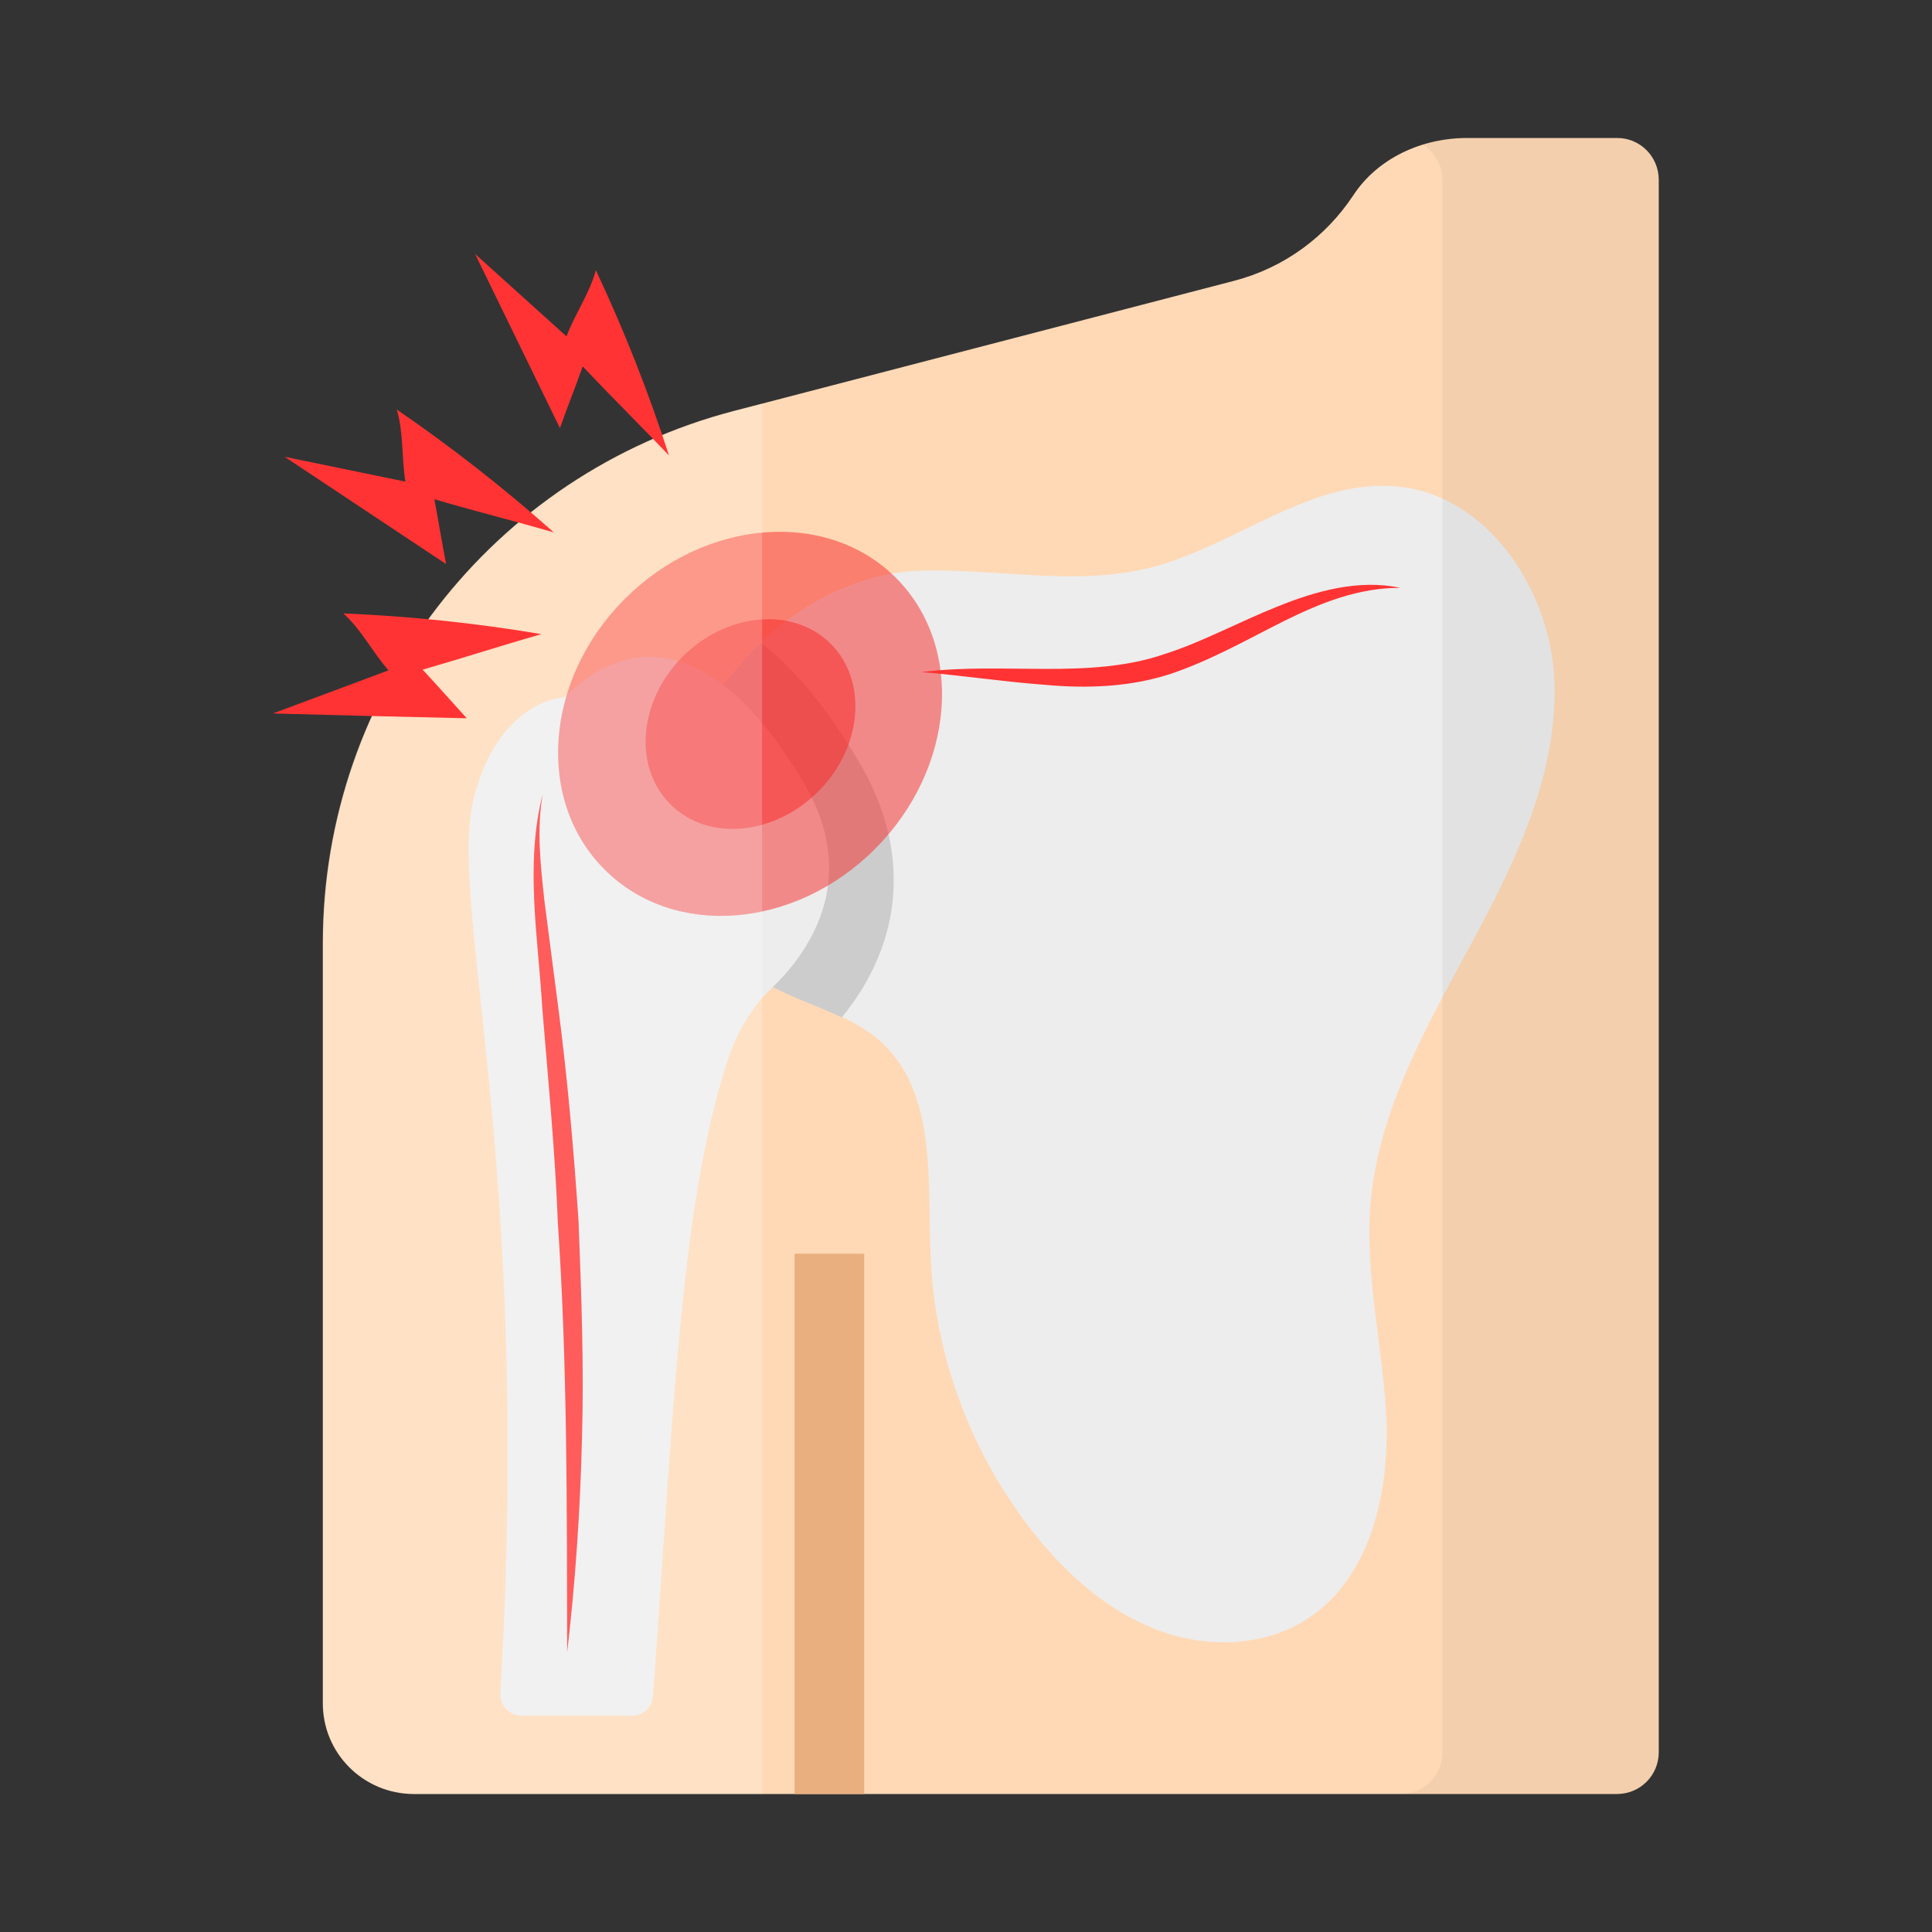 <?xml version="1.0" encoding="UTF-8"?> <svg xmlns="http://www.w3.org/2000/svg" xmlns:xlink="http://www.w3.org/1999/xlink" xmlns:svgjs="http://svgjs.com/svgjs" version="1.1" width="512" height="512" x="0" y="0" viewBox="0 0 56 56" style="enable-background:new 0 0 512 512" xml:space="preserve"><rect x="0" y="0" width="56" height="56" fill="#333333" stroke="none"/><g><g><path d="m46.88 4h-4.36c-1.3 0-2.59.58-3.3 1.67-.79 1.19-1.99 2.09-3.45 2.47l-14.49 3.77c-7.02 1.83-11.92 8.17-11.92 15.43v22c-.02 1.47 1.17 2.66 2.64 2.66h34.87c.67 0 1.21-.54 1.21-1.21v-45.58c0-.67-.54-1.21-1.2-1.21z" fill="#FFD9B6" data-original="#ffd9b6"></path><path d="m39.73 34.83c-.19 2.14.38 4.28.46 6.43.06 2.14-.52 4.55-2.34 5.69-1.26.8-2.91.82-4.29.3-1.4-.53-2.56-1.54-3.51-2.71-1.84-2.27-2.94-5.13-3.07-8.04-.11-2.22.2-4.78-1.42-6.28-.93-.85-2.23-1.1-3.32-1.71-6.04-3.46-1.1-11.83 4.47-11.97 2.22-.06 4.48.46 6.65-.09 2.47-.63 4.67-2.63 7.22-2.34 2.64.3 4.44 3.13 4.48 5.79.05 2.67-1.18 5.18-2.45 7.52-1.27 2.35-2.64 4.75-2.88 7.41z" fill="#EDEDED" data-original="#ededed"></path><path d="m24.4 29.49c-.71-.34-1.48-.58-2.16-.97-.12-.07-.26-.15-.36-.23-2.89-1.89-2.9-5.01-1.48-7.55.43-.78 1.01-1.49 1.66-2.11 1.01.79 1.96 1.96 2.86 3.49 1.48 2.52 1.28 5.17-.52 7.37z" fill="#CCCCCC" data-original="#cccccc"></path><g><path d="m23.03 36.34h2.02v15.66h-2.02z" fill="#EAAF7F" data-original="#eaaf7f"></path></g><path d="m15.11 49.73h3.22c.32 0 .58-.25.6-.57.61-8.42.79-14.17 2.15-18.39.27-.83.71-1.59 1.29-2.13 1-.96 2.6-3.08.95-5.91-2.29-3.92-4.83-4.64-6.95-2.52 0 0-1.84.04-2.61 2.81-.85 3.04 1.68 10.27.74 26.05-.01.36.26.66.61.66z" fill="#EDEDED" data-original="#ededed"></path><path d="m25.36 24.61c2.33-2.33 2.61-5.86.61-7.86s-5.53-1.72-7.86.61-2.59 5.84-.59 7.84c2 2.01 5.51 1.74 7.84-.59z" fill="#F92626" opacity=".5" data-original="#f92626"></path><path d="m23.71 22.95c1.29-1.28 1.45-3.21.37-4.29s-3.01-.91-4.29.37-1.44 3.2-.36 4.28c1.07 1.08 2.99.92 4.28-.36z" fill="#F92626" opacity=".5" data-original="#f92626"></path><path d="m16.87 41.66c-.05 2.09-.19 4.17-.43 6.23-.01-4.17.01-8.31-.27-12.44-.08-2.08-.28-4.13-.45-6.21-.12-2.05-.51-4.18.01-6.22-.18 1.03-.06 2.06.05 3.09l.4 3.08c.27 2.06.45 4.14.59 6.22.08 2.08.16 4.17.1 6.25z" fill="#FF3333" data-original="#ff3333"></path><path d="m26.71 19.48c2.39-.3 4.85.23 7.04-.52 1.1-.35 2.15-.93 3.28-1.38 1.11-.45 2.36-.8 3.56-.54-1.21-.01-2.32.44-3.37.96-1.06.53-2.1 1.13-3.28 1.53-1.19.39-2.45.43-3.65.32-1.21-.09-2.39-.27-3.58-.37z" fill="#FF3333" data-original="#ff3333"></path><path d="m48.08 5.21v45.58c0 .68-.53 1.21-1.21 1.21h-6.27c.66 0 1.21-.53 1.21-1.21v-45.58c0-.42-.22-.8-.56-1.01.4-.14.83-.2 1.26-.2h4.36c.68 0 1.21.54 1.21 1.21z" opacity=".05" fill="#000000" data-original="#000000"></path><path d="m22.09 11.7-.82.21c-7.02 1.83-11.92 8.17-11.92 15.43v22c-.01 1.47 1.18 2.66 2.65 2.66h10.09z" fill="#FFFFFF" opacity=".2" data-original="#ffffff"></path><g fill="#FF3333"><path d="m16.42 9.75c-.92-.83-1.74-1.57-2.65-2.39.82 1.68 1.64 3.37 2.46 5.05.21-.6.45-1.19.66-1.79.82.87 1.67 1.71 2.5 2.58-.59-1.83-1.3-3.63-2.12-5.37-.17.66-.61 1.28-.85 1.92z" fill="#FF3333" data-original="#ff3333"></path><path d="m11.75 13.96c-1.21-.25-2.29-.47-3.5-.72 1.56 1.04 3.12 2.07 4.68 3.11-.12-.62-.22-1.25-.34-1.88 1.15.34 2.31.63 3.46.96-1.44-1.28-2.96-2.47-4.55-3.56.2.66.14 1.42.25 2.09z" fill="#FF3333" data-original="#ff3333"></path><path d="m11.26 19.43c-1.15.43-2.19.82-3.35 1.25 1.87.05 3.75.1 5.62.14-.43-.47-.85-.95-1.28-1.41 1.15-.33 2.29-.7 3.44-1.03-1.9-.32-3.82-.52-5.74-.6.52.46.86 1.14 1.31 1.65z" fill="#FF3333" data-original="#ff3333"></path></g></g></g></svg> 